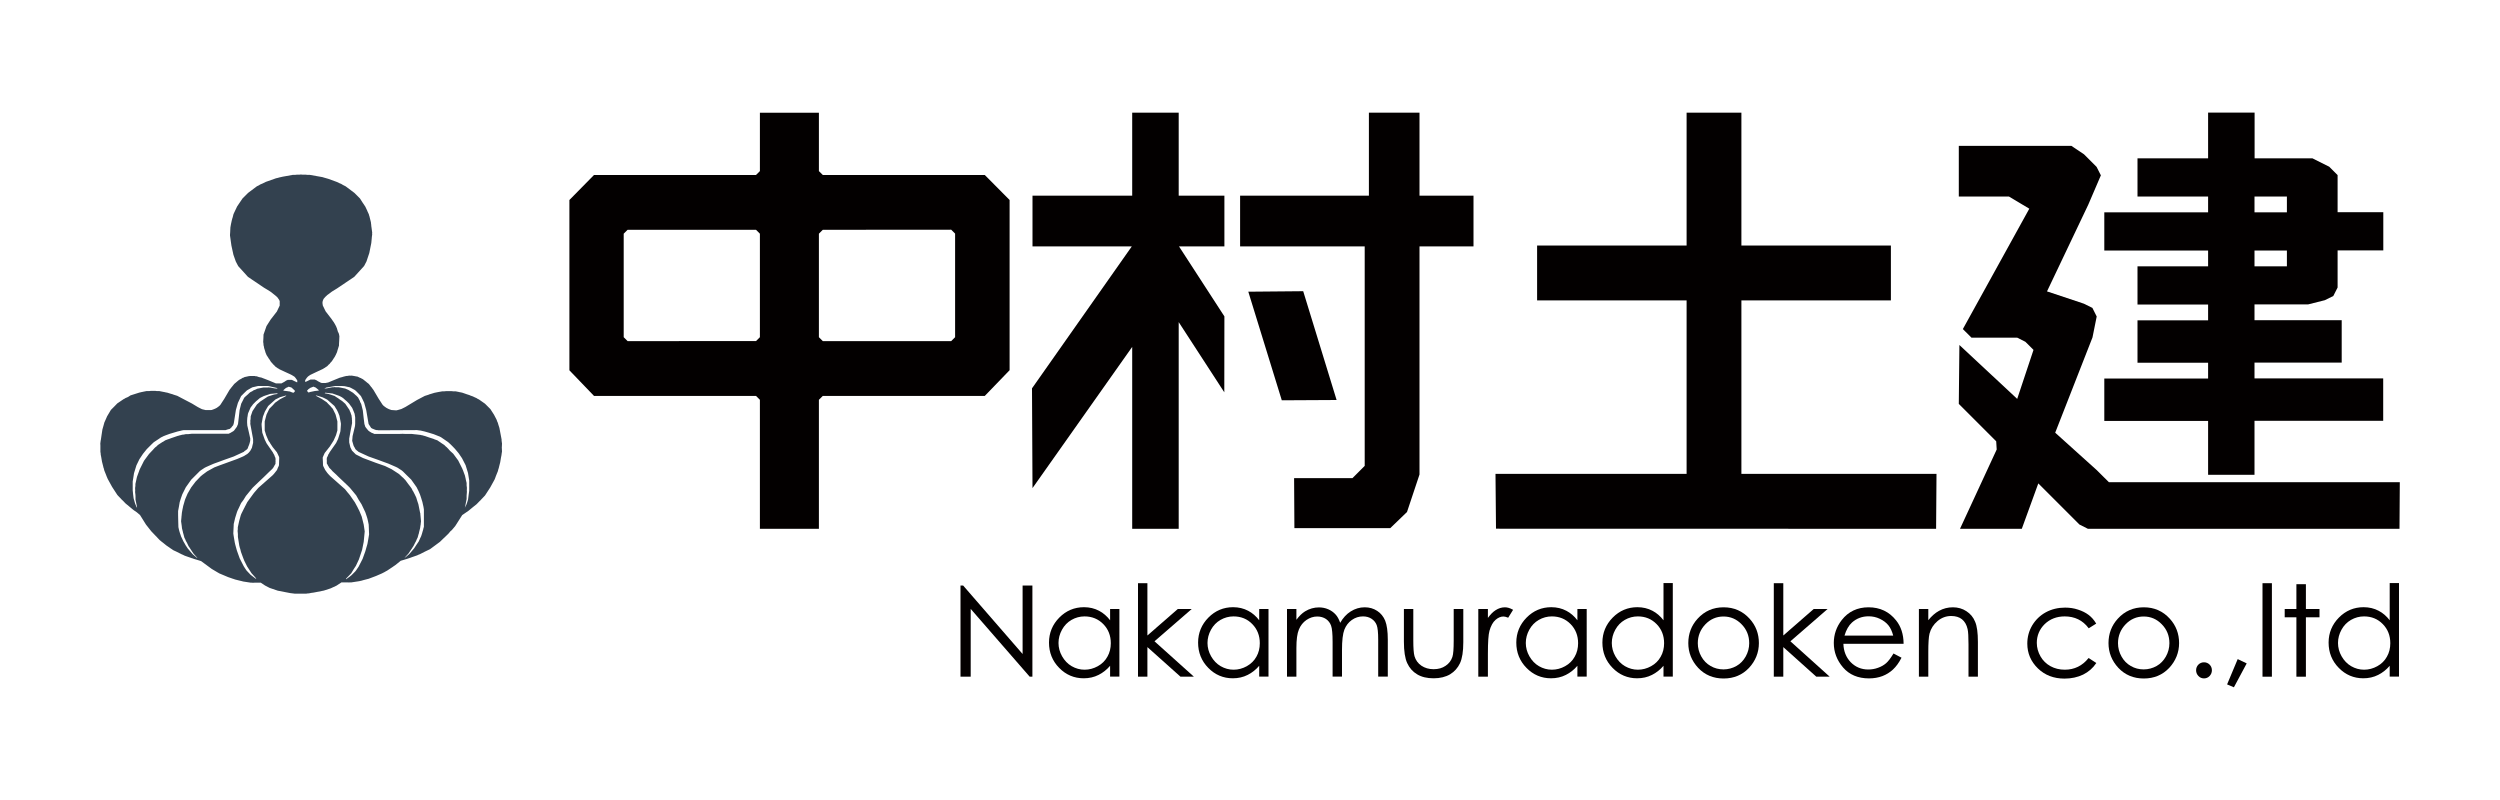 <?xml version="1.0" encoding="utf-8"?>
<!-- Generator: Adobe Illustrator 26.0.1, SVG Export Plug-In . SVG Version: 6.00 Build 0)  -->
<svg version="1.1" id="レイヤー_1" xmlns="http://www.w3.org/2000/svg" xmlns:xlink="http://www.w3.org/1999/xlink" x="0px"
	 y="0px" viewBox="0 0 250 80" style="enable-background:new 0 0 250 80;" xml:space="preserve">
<style type="text/css">
	.st0{fill:#33414F;}
	.st1{fill:#030000;}
</style>
<g>
	<path class="st0" d="M50.16,45.4l0.04-0.25l-0.02-0.43l0.01-0.09l0-0.03l0.01-0.25l-0.03-0.2l0-0.04l-0.01-0.03l0-0.13l-0.11-0.58
		l-0.11-0.58l-0.1-0.31l-0.06-0.21l-0.05-0.1l-0.07-0.2l-0.13-0.25l-0.13-0.25l-0.18-0.28l-0.18-0.28l-0.27-0.27l-0.27-0.27
		l-0.3-0.21l-0.3-0.21l-0.16-0.08l-0.09-0.06l-0.16-0.07l-0.21-0.1l-0.23-0.08l-0.11-0.05l-0.22-0.07l-0.49-0.17l-0.18-0.04l-0.02,0
		l-0.02,0L45.9,39.2l-0.35-0.07l-0.25,0l-0.18-0.02h-0.24h-0.24l-0.19,0.02l-0.2,0l-0.4,0.07l-0.1,0.02l-0.06,0.01l-0.04,0.01
		l-0.2,0.04l-0.36,0.11l-0.14,0.04l-0.12,0.05l-0.35,0.11l-0.4,0.21L41.7,40l-0.58,0.35l-0.58,0.35l-0.2,0.1l-0.2,0.1l-0.24,0.07
		l-0.11,0.03l-0.12,0.03h-0.14l-0.14-0.01l-0.26-0.02l-0.22-0.08l-0.07-0.03l-0.06-0.03l-0.15-0.08l-0.14-0.1l-0.12-0.09l-0.05-0.05
		l-0.08-0.09l-0.16-0.25l-0.21-0.32l-0.26-0.44l-0.26-0.44l-0.12-0.16l-0.05-0.08l-0.06-0.06l-0.23-0.3l-0.23-0.18l-0.04-0.04
		l-0.08-0.06l-0.25-0.2l-0.14-0.07l-0.06-0.04l-0.09-0.03l-0.25-0.12l-0.13-0.02l-0.01,0l-0.01,0l-0.04-0.01l-0.03-0.01l-0.07-0.01
		l0,0l-0.29-0.05l-0.13,0.01l-0.12-0.01l-0.16,0.03l-0.15,0.01l-0.11,0.03l-0.01,0l-0.04,0.01l-0.15,0.04l0,0l-0.03,0.01l-0.02,0.01
		l-0.27,0.07l-0.59,0.24l-0.58,0.24l-0.01,0l-0.2,0.04l-0.05,0.01l-0.17,0l-0.18,0l-0.1-0.02l-0.31-0.16l-0.13-0.09l-0.07-0.02
		l-0.11-0.06l-0.21,0l-0.21,0l-0.25,0.12l-0.12,0.06l-0.07,0.03l-0.05,0.02l-0.03,0.01h0h-0.02v-0.09v-0.08l0.01-0.02l0.11-0.16
		l0.05-0.07l0,0l0.11-0.12l0.11-0.08l0.12-0.08l0.27-0.13l0.38-0.18l0.62-0.29l0.12-0.08l0.05-0.02l0.05-0.04l0.2-0.13l0.15-0.16
		l0.09-0.07l0.08-0.11l0.15-0.16l0.15-0.23l0.06-0.1l0.05-0.06l0.01-0.03l0.03-0.04l0.08-0.16l0.03-0.05l0.01-0.04l0.07-0.14
		l0.03-0.09l0.01-0.03l0.04-0.15l0.03-0.09l0.11-0.36l0-0.07l0-0.02l0-0.07l0.02-0.31l0.02-0.47l-0.03-0.12l0-0.04l-0.04-0.12v0
		l-0.01-0.04L33.8,33.2l-0.12-0.4l-0.04-0.08l0-0.01l-0.02-0.04l0-0.01l-0.01-0.03l-0.03-0.05l-0.1-0.19l-0.07-0.11l-0.03-0.06
		l-0.07-0.09l-0.15-0.22l-0.3-0.39l-0.3-0.39l-0.14-0.29l-0.14-0.29l-0.02-0.15l-0.01-0.06l0-0.03l0-0.11l0.03-0.12l0.02-0.06
		l0.01-0.01l0.04-0.11l0.12-0.14l0.06-0.07l0.12-0.11l0.07-0.07l0.18-0.13l0.29-0.22l0.26-0.16l0.26-0.16l0.86-0.58l0.86-0.58
		l0.49-0.54l0.49-0.54l0.12-0.23l0.12-0.23l0.14-0.42l0.14-0.42l0.1-0.5l0.1-0.5l0.05-0.52l0-0.04l0.04-0.31l-0.01-0.06l0.01-0.11
		l-0.07-0.52l-0.02-0.13l-0.01-0.15l-0.01-0.05l-0.02-0.19l-0.1-0.4l-0.04-0.16l-0.01-0.05l-0.01-0.01l-0.05-0.18l-0.14-0.3
		l-0.02-0.06l-0.03-0.06l-0.16-0.34l-0.27-0.4L36,19.85l-0.28-0.28l-0.28-0.28l-0.44-0.33l-0.44-0.33l-0.26-0.13l-0.18-0.11
		l-0.2-0.08l-0.25-0.12l-0.41-0.15l-0.41-0.15l-0.31-0.09l-0.18-0.05l-0.02-0.01l0,0l-0.11-0.03l-0.62-0.11l-0.62-0.11l-0.23,0
		l-0.17-0.02h-0.33l-0.17-0.02l-0.16,0.02h-0.26l-0.18,0.02l-0.1,0l0,0l-0.12,0l-0.5,0.09l-0.5,0.09l-0.22,0.05l-0.14,0.03
		l-0.09,0.03l-0.22,0.05l-0.51,0.18l-0.51,0.18l-0.3,0.15l-0.28,0.12l-0.1,0.07l-0.21,0.1l-0.44,0.33l-0.44,0.33l-0.28,0.28
		l-0.28,0.28l-0.27,0.4l-0.27,0.4l-0.18,0.38l-0.18,0.38l-0.08,0.32l-0.02,0.06l-0.03,0.09l-0.01,0.05l-0.03,0.11L23.1,22.4
		l-0.06,0.34l-0.02,0.41l0,0.03l-0.02,0.29l0,0.02l0,0.06l0.07,0.5l0.07,0.5l0.1,0.46l0.1,0.46l0.12,0.34l0.12,0.34l0.12,0.23
		l0.12,0.23l0.49,0.54l0.49,0.54l0.8,0.54l0.8,0.54l0.35,0.21l0.24,0.15l0.12,0.08l0.3,0.24l0.21,0.17l0.04,0.04l0.03,0.03
		l0.08,0.08l0.07,0.11l0.06,0.08l0.02,0.04l0.05,0.11l0,0.19l0,0.22l0,0.04l-0.14,0.29l-0.14,0.3l-0.31,0.4l-0.31,0.4l-0.21,0.33
		l-0.21,0.33l-0.15,0.43l-0.15,0.43l0,0.03l0,0.01l0,0.07l-0.01,0.25l-0.02,0.36l0.03,0.21l0,0.11l0.04,0.13l0,0.03l0.01,0.03
		l0.01,0.09l0.09,0.28l0.07,0.24l0.04,0.07l0.04,0.12l0.16,0.24l0.05,0.09l0.07,0.09l0.17,0.27l0.14,0.15l0.07,0.09l0.08,0.07
		l0.15,0.16l0.19,0.13l0.05,0.04l0.05,0.02l0.12,0.08l0.6,0.28l0.44,0.2l0.18,0.09l0.15,0.09l0.14,0.09l0.1,0.12l0,0l0.05,0.07
		l0.11,0.16l0.01,0.02v0.06v0.02v0.01v0.09h-0.02h-0.02l-0.25-0.12l-0.25-0.12l-0.13,0l-0.05-0.01l-0.06,0.01l-0.18,0l-0.07,0.04
		l-0.05,0.01l-0.18,0.12l-0.01,0.01l-0.31,0.17l-0.28,0l-0.19,0l-0.09,0l-0.02-0.01l-0.34-0.14l-0.36-0.15l-0.36-0.14l-0.08-0.03
		l-0.04-0.02l-0.02,0l-0.22-0.09l-0.25-0.05l-0.09-0.03l-0.02-0.01h0l-0.12-0.04l-0.09,0l-0.11-0.03l-0.24,0l-0.24,0l-0.1,0.02
		l-0.06,0l-0.13,0.04l-0.03,0l-0.04,0.01l-0.18,0.04l-0.11,0.06l-0.08,0.02l-0.12,0.08l-0.23,0.12l-0.23,0.19l-0.01,0.01l-0.01,0.01
		l-0.24,0.2l-0.23,0.29l-0.03,0.04l-0.05,0.05l-0.03,0.05l-0.12,0.15l-0.27,0.46l-0.27,0.46l-0.21,0.32l-0.16,0.25l-0.08,0.09l0,0
		l-0.07,0.06l0,0l-0.09,0.07l-0.14,0.1l-0.16,0.08l-0.05,0.02l-0.07,0.03l-0.22,0.08l-0.12,0.01h-0.09l-0.14,0l-0.25,0l-0.12-0.03
		l-0.25-0.06l-0.02-0.01l-0.2-0.1l-0.21-0.11l-0.58-0.35L18.52,40l-0.4-0.21l-0.4-0.21l-0.35-0.11l-0.13-0.05l-0.15-0.04l-0.35-0.11
		l-0.21-0.04l-0.03-0.01l-0.05-0.01l-0.11-0.02l-0.4-0.08l-0.23,0l-0.16-0.02h-0.24h-0.24l-0.18,0.02l-0.25,0l-0.35,0.07l-0.13,0.03
		l-0.03,0l-0.02,0.01l-0.18,0.04l-0.44,0.14l-0.44,0.14L12.8,39.7l-0.26,0.11l-0.07,0.05l-0.12,0.06l-0.31,0.21l-0.31,0.21
		l-0.3,0.31l0,0l0,0l-0.02,0.02l-0.32,0.32l-0.19,0.32l-0.19,0.32l-0.14,0.32l-0.13,0.29l-0.01,0.02l-0.01,0.05l-0.08,0.29
		l-0.1,0.35l-0.1,0.66l-0.05,0.35l-0.03,0.14l0,0.02l-0.02,0.15v0.02l-0.01,0.05l0.01,0.21v0.05l0,0.03l0,0.04v0.05v0.46l0.03,0.19
		l0,0.08l0.05,0.25l0.08,0.47l0.11,0.43l0.04,0.17l0.03,0.07l0.05,0.21l0.17,0.42l0.06,0.16l0.02,0.05l0.01,0.02l0.08,0.19l0.22,0.4
		l0.22,0.4l0.26,0.4l0.26,0.4l0.04,0.04l0,0.01l0.04,0.04l0.28,0.29l0.09,0.1l0.09,0.08l0.29,0.3l0.17,0.14l0,0l0.02,0.01l0.21,0.18
		l0.4,0.33l0.32,0.22L14,51.5l0.3,0.48l0.3,0.48l0.26,0.33l0.26,0.33l0.43,0.45l0.15,0.15l0.04,0.05l0.02,0.02l0.22,0.23l0.13,0.1
		l0.04,0.04l0.12,0.09l0.04,0.03l0.32,0.26l0.35,0.24l0.08,0.06l0.01,0.01l0.01,0l0.25,0.17l0.21,0.1l0.01,0l0.32,0.16l0.32,0.16
		l0.1,0.04l0.18,0.09l0.46,0.16l0.12,0.04l0.1,0.04l0.08,0.02l0.16,0.06L19.76,56l0.35,0.11l0.15,0.11l0.15,0.11l0.38,0.28
		l0.38,0.28l0.37,0.22l0.22,0.13l0.03,0.02l0.01,0l0.11,0.07l0.45,0.19l0.45,0.19l0.35,0.12l0.11,0.04l0.07,0.02l0.17,0.06l0.4,0.1
		l0.17,0.04l0.07,0.02l0.02,0l0.14,0.04l0.39,0.06l0.39,0.06h0.06l0.03,0l0.05,0l0.04,0.01l0.16-0.01h0.15h0.5l0.21,0.14l0.21,0.14
		l0.23,0.12l0.23,0.12l0.41,0.14l0.41,0.14l0.62,0.12l0.62,0.12l0.24,0.03l0,0l0.24,0.03l0.07,0l0.01,0l0.05,0l0.03,0l0.11,0l0.28,0
		l0.05,0l0.05,0l0.08,0l0.01,0l0.03,0l0.02,0l0.31,0l0.2-0.03l0.08,0l0.25-0.05l0.23-0.03l0.51-0.1l0.51-0.1l0.34-0.11l0.34-0.11
		l0.3-0.14l0.3-0.14l0.24-0.16l0.2-0.13l0.04-0.03h0.5h0.11l0.17,0.01l0.04-0.01l0.08,0l0.03,0h0.07l0.39-0.06l0.39-0.06l0.13-0.03
		l0.06-0.01l0.21-0.06l0.07-0.02l0.47-0.12l0.37-0.14l0.37-0.14l0.3-0.13l0.3-0.13l0.13-0.07l0.07-0.03l0.1-0.06l0.22-0.12
		l0.42-0.28l0.15-0.1l0.01-0.01l0,0l0.25-0.17l0.26-0.21l0.26-0.21l0.3-0.09l0.3-0.09l0.3-0.1l0.06-0.02l0.08-0.03l0.08-0.03
		l0.52-0.18l0.17-0.08l0.11-0.04l0.51-0.26l0,0l0.5-0.24l0.5-0.37l0.5-0.37l0.04-0.04l0,0l0.02-0.02l0.32-0.31l0.07-0.06l0.05-0.05
		l0.34-0.33l0.16-0.19l0.01-0.01l0.04-0.05L45.19,53l0.33-0.39l0.35-0.55l0.35-0.55l0.32-0.22l0.32-0.22l0.4-0.33l0.16-0.13
		l0.07-0.05l0.01-0.01l0.16-0.13l0.31-0.32l0.07-0.06l0.07-0.08l0.39-0.41l0.26-0.4l0.26-0.4l0.22-0.4l0.22-0.4l0.08-0.2l0-0.01
		l0.01-0.03l0.07-0.18l0.17-0.42l0.05-0.21l0.03-0.07l0.04-0.17l0.11-0.43l0.08-0.48l0.05-0.25L50.16,45.4z M45.01,45.09l-0.11-0.12
		l-0.1-0.12l-0.03-0.02l-0.08-0.09l-0.11-0.09l-0.15-0.15l-0.35-0.23l-0.01-0.01l-0.08-0.06l-0.04-0.02l-0.22-0.15l-0.29-0.1
		l-0.08-0.04l-0.44-0.14l-0.4-0.14l-0.15-0.04l-0.13-0.04l-0.08-0.01l-0.12-0.03l-0.43-0.05l-0.01,0l0,0l-0.08-0.01l-0.03,0
		l-0.33-0.04l-0.69,0l-0.21-0.01l-0.25,0.01l-0.74,0l-1.84,0l-0.17-0.08L37.2,43.3l-0.08-0.05l-0.17-0.1l-0.06-0.05l-0.04-0.03
		l-0.02-0.01l-0.12-0.15l-0.1-0.12l-0.09-0.13l-0.03-0.11l-0.05-0.15l-0.04-0.32l-0.04-0.32l-0.04-0.36l-0.04-0.36l-0.08-0.32
		l-0.08-0.32l-0.12-0.23l0-0.01L36,40.12l-0.03-0.06l-0.07-0.13l-0.05-0.1l-0.01-0.01l-0.03-0.07l-0.13-0.13l-0.02-0.03l-0.09-0.07
		l-0.02-0.02l-0.11-0.1l-0.05-0.05l-0.02-0.01l-0.08-0.07l-0.23-0.14l-0.13-0.08l-0.05-0.03l-0.01-0.01l-0.04-0.02l-0.16-0.07
		l-0.16-0.07l-0.22-0.04l-0.02-0.01l-0.02,0l-0.05-0.01l-0.31-0.06l-0.3,0l-0.14-0.02l-0.09,0.02h-0.14l-0.31,0.06l-0.25,0.05l0,0
		l-0.13,0.01l-0.02,0l-0.08,0l0.01-0.01l0.1-0.04l0.11-0.05l0.07-0.01l0.47-0.08l0.33-0.06l0.37,0l0.27,0l0.31,0.02l0.26,0.06
		l0.24,0.05l0.2,0.1l0.09,0.05l0.22,0.12l0.11,0.09l0.22,0.22l0.24,0.25l0.05,0.06l0.16,0.32l0.16,0.34l0.1,0.36l0.1,0.36l0.12,0.7
		l0.12,0.7l0.13,0.2l0.13,0.2l0.1,0.05l0.02,0.02l0.07,0.02l0.13,0.06l0.05,0.01l0.12,0.05l0.12,0l0.11,0.02l2.01-0.01l1.85-0.01
		l0.13,0.02l0.25,0.03l0.08,0.02l0.3,0.07l0.42,0.12l0.26,0.08l0.1,0.03l0.13,0.04l0.3,0.12l0.28,0.11l0.01,0l0.15,0.08l0.32,0.22
		l0.38,0.26l0.23,0.21l0.23,0.23l0.22,0.23l0.11,0.13l0.26,0.31l0.17,0.25l0.17,0.25l0.18,0.35l0.18,0.35l0.12,0.39l0.12,0.39
		l0.06,0.37l0.06,0.37l0,0.52l0,0.52l-0.06,0.43l-0.05,0.41l-0.01,0.06l-0.09,0.28v0l-0.07,0.2l-0.04,0.08l-0.1,0.2l-0.02,0.03
		l0.01-0.03l0.01-0.04l0.02-0.08l0.07-0.36l0.07-0.36l0-0.34l0.01-0.14l0.02-0.24l-0.01-0.13l0.01-0.27l-0.03-0.23l0-0.25
		l-0.09-0.38l0-0.02l-0.01-0.05l-0.01-0.04l-0.06-0.26l-0.13-0.35l-0.04-0.11l-0.03-0.08l-0.02-0.04l-0.05-0.12l-0.2-0.4l-0.2-0.4
		l-0.25-0.34l-0.25-0.34L45.01,45.09L45.01,45.09z M42.34,52.85l-0.02,0.1l-0.06,0.2l-0.07,0.25l-0.03,0.08l-0.04,0.13l-0.11,0.23
		l-0.12,0.27l-0.02,0.04l-0.21,0.31l-0.19,0.29l-0.04,0.06l-0.02,0.03l-0.22,0.26l-0.26,0.3l-0.16,0.14l0,0l-0.16,0.14l-0.08,0.06
		l-0.06,0.04h0h0v-0.01l0.18-0.2l0.2-0.22l0.26-0.39l0.07-0.1l0.02-0.03l0.01-0.02l0.15-0.23l0.15-0.3l0.1-0.18l0.04-0.11l0.12-0.25
		l0.08-0.3l0.03-0.08l0.03-0.15l0.1-0.39l0.04-0.29l0.02-0.09l0-0.04l0,0l0,0l0,0l0.03-0.28l-0.04-0.44l-0.03-0.31l0-0.07L42,51.26
		l0-0.03l-0.08-0.4l-0.08-0.4l-0.03-0.09l0-0.01l-0.02-0.05l-0.06-0.18l-0.1-0.33l-0.04-0.09l-0.13-0.27l-0.15-0.29l-0.04-0.05
		l-0.12-0.24l-0.2-0.27l0,0l0,0l-0.11-0.14l-0.31-0.42l-0.14-0.14l-0.04-0.05l-0.13-0.11l0,0l-0.32-0.3l-0.37-0.24l-0.37-0.24
		l-0.33-0.16l-0.33-0.16l-0.46-0.16l-0.46-0.16l-0.64-0.24l-0.64-0.24l-0.36-0.18l-0.36-0.18l-0.19-0.19l-0.19-0.19l-0.08-0.16
		l-0.08-0.16l-0.06-0.25l-0.06-0.25l0-0.19l0-0.03l0-0.12l0-0.04l0.14-0.78l0.15-0.78l-0.01-0.15l0.01-0.06l-0.01-0.04l0-0.05
		l-0.01-0.06v-0.14l-0.02-0.08l-0.01-0.15l-0.1-0.29l-0.01-0.04l-0.02-0.06L35,41.16l-0.05-0.16l-0.21-0.31l-0.21-0.31l-0.16-0.14
		l-0.16-0.14l-0.26-0.17l-0.13-0.1l-0.13-0.08l-0.24-0.16l-0.31-0.1l-0.31-0.1l-0.18-0.03l-0.18-0.03l0.03-0.03l0.03-0.03l0.36,0.04
		l0.36,0.04l0.34,0.12l0.34,0.12l0.16,0.08l0.09,0.05l0.04,0.03l0.08,0.05l0.26,0.23l0.14,0.12l0.03,0.03l0.18,0.18l0.13,0.18
		l0.14,0.19l0.05,0.08l0.11,0.26l0.12,0.3l0.05,0.3l0.01,0.08l0,0.32l0,0.3l-0.02,0.24l-0.12,0.5l-0.12,0.5l-0.02,0.24l0,0
		l-0.02,0.21l0,0.01l0,0.02l0.07,0.24l0.07,0.24l0.03,0.06l0.01,0.02l0.03,0.05l0.03,0.05l0.09,0.18l0.04,0.03l0.01,0.01l0.05,0.04
		l0.02,0.04l0.01,0l0.05,0.03l0.13,0.11l0.5,0.23l0.5,0.23l0.48,0.17l0.48,0.17l0.54,0.2l0.52,0.19l0.04,0.02l0.39,0.17l0.3,0.13
		l0.04,0.02l0.12,0.06l0.21,0.14l0.16,0.1l0.15,0.12l0,0l0.38,0.38l0.45,0.44l0.27,0.38l0.27,0.38l0.18,0.36L42,49.45l0.12,0.36
		l0.05,0.17l0.07,0.22l0.07,0.32l0.02,0.08l0.02,0.1l0.04,0.24v0.87v0.87L42.34,52.85z M35.6,57.05l-0.07,0.09l-0.21,0.21h0
		l-0.19,0.19l-0.08,0.06l0,0l-0.07,0.06l-0.14,0.1l-0.24,0.17v-0.03v-0.03l0.26-0.27l0.26-0.27l0.23-0.38l0.18-0.28l0.01-0.01l0,0
		l0.05-0.08l0.15-0.32l0.15-0.32l0.16-0.48l0.16-0.48l0.08-0.4l0.08-0.4l0.05-0.52l0.05-0.52l-0.05-0.34l-0.05-0.34l-0.1-0.4
		l-0.1-0.4l-0.12-0.29l-0.12-0.29l-0.15-0.29l-0.03-0.07l-0.05-0.09l-0.21-0.39l-0.25-0.36l-0.25-0.36l-0.14-0.17l-0.04-0.05
		l-0.04-0.04l-0.03-0.04l-0.24-0.3l-0.79-0.7l-0.69-0.61l-0.17-0.18l-0.03-0.03l-0.1-0.12L32.52,47l-0.11-0.22l-0.09-0.18l0-0.01
		l-0.01-0.03L32.3,46.5l-0.01-0.34l-0.02-0.38l0.01-0.05l0.09-0.21l0.1-0.22l0.26-0.33l0.26-0.33l0.17-0.27l0.04-0.05l0.02-0.04
		l0.14-0.22l0.12-0.27l0.12-0.27l0.07-0.24l0.07-0.24l0-0.45l0-0.45l-0.09-0.34l-0.09-0.34l-0.03-0.06l0-0.01l-0.02-0.04l-0.09-0.18
		l-0.14-0.29l-0.15-0.16l0-0.01l-0.04-0.04l0,0l-0.07-0.09l-0.09-0.08l-0.04-0.05l-0.04-0.03l-0.11-0.12l-0.01-0.01l-0.05-0.06
		l-0.24-0.16l-0.24-0.16l-0.33-0.18l-0.3-0.16l0.04-0.01l0.04-0.01l0.28,0.08l0.16,0.05l0.16,0.05l0.21,0.1l0.18,0.09l0.09,0.05
		l0.35,0.31l0.32,0.28l0.05,0.05l0.14,0.23l0.08,0.12l0.06,0.12l0.07,0.14l0.04,0.1l0.1,0.25l0.08,0.4l0.07,0.37l0,0.13l-0.02,0.29
		l-0.02,0.27l-0.02,0.15l-0.11,0.35l-0.12,0.38l-0.1,0.2l-0.09,0.19l-0.07,0.1l-0.26,0.37l-0.32,0.46l-0.06,0.12l-0.07,0.1
		l-0.05,0.14l-0.1,0.2l0,0.06l0,0v0.03l-0.01,0.02l0.01,0.1v0.07v0.22l0,0l0,0.06l0.04,0.06l0,0.01l0.04,0.05l0.01,0.02l0.03,0.08
		l0.04,0.05l0.09,0.16l0.21,0.21l0.11,0.13l0.37,0.34l0.2,0.2l0.57,0.54l0.39,0.37l0.21,0.21l0.3,0.36l0.33,0.4L35.88,50l0.27,0.42
		l0.19,0.4l0.18,0.38l0.02,0.05l0.1,0.29l0.09,0.28l0.03,0.12l0.05,0.22l0.06,0.3l0.02,0.48l0.01,0.3l0.01,0.19l-0.08,0.48
		l-0.08,0.45l-0.03,0.12l-0.08,0.27l-0.1,0.36l-0.14,0.39l-0.14,0.39l-0.2,0.39l-0.2,0.39l-0.15,0.22l-0.1,0.15L35.6,57.05z
		 M31.36,38.67l0.09,0.04l0.11,0.04l0.15,0.12l0.06,0.05l0.06,0.05l0.04,0.04v0.02v0.03l-0.19,0.02l-0.19,0.02l-0.19,0.04l0,0l0,0
		l-0.05,0.01l-0.24,0.05l-0.08,0.03l-0.07,0.02l-0.02,0l-0.07-0.08l-0.04-0.04l-0.03-0.04v-0.01v0l0.02-0.03l0.04-0.04l0.09-0.1
		L31,38.81l0.03-0.02l0.01-0.01l0.14-0.05l0.15-0.06h0h0.01h0.01L31.36,38.67z M28.86,38.67l0.15,0.04l0.13,0.04l0.01,0.01
		l0.03,0.02l0.16,0.15l0.07,0.06l0.07,0.08l0.02,0.03v0.01l-0.03,0.04l-0.03,0.04l-0.07,0.08l-0.04,0l-0.01,0l-0.04-0.01l-0.05-0.01
		l-0.1-0.04l-0.15-0.06l-0.24-0.03l-0.02-0.01l-0.02,0l-0.02,0l-0.31-0.04l-0.02-0.02l-0.02-0.02l0.05-0.05l0.01-0.01l0.07-0.06
		l0.14-0.12l0.13-0.05L28.86,38.67L28.86,38.67z M16.23,44.21l-0.04,0.03l-0.05,0.03l-0.35,0.23l-0.15,0.15l-0.11,0.08l-0.09,0.09
		l-0.02,0.02l-0.15,0.17l-0.06,0.06L14.9,45.4l-0.25,0.34l-0.25,0.34l-0.21,0.42l-0.21,0.42l-0.04,0.1l-0.01,0.02l-0.02,0.07
		l-0.07,0.19l-0.14,0.38l-0.04,0.17l-0.01,0.03l-0.01,0.06l-0.02,0.1l-0.08,0.36l0,0.19l-0.03,0.21l0.01,0.27l-0.01,0.13l0.03,0.25
		l0.01,0.17l0,0.02l0,0.16l0,0l0,0.16l0.08,0.39l0.08,0.39h-0.02h-0.02l-0.08-0.19l-0.08-0.19l-0.08-0.28l-0.06-0.21l-0.02-0.12
		l-0.04-0.33l-0.04-0.39v-0.46v-0.44l0.01-0.05l0.03-0.18l0.03-0.19l0.06-0.39l0.12-0.39l0.12-0.39l0.15-0.31l0.15-0.31l0.18-0.27
		l0.18-0.27l0.25-0.31l0.12-0.15l0.25-0.25l0.23-0.23l0.23-0.22l0.41-0.27l0.31-0.21l0.13-0.06l0.09-0.05l0.25-0.1l0.38-0.14
		l0.4-0.12l0.4-0.12l0.3-0.07l0.15-0.04l0.18-0.03l0.03,0h1.99h0.06h0.66l0,0l0,0h1.4h0.04l0.21-0.07l0.07-0.02l0.01,0l0,0L23,42.88
		l0.07-0.08l0,0l0.01-0.01l0.01-0.01l0.05-0.03l0.05-0.08l0.13-0.15l0.04-0.13l0,0l0.01-0.01l0-0.03l0.02-0.08l0.1-0.64l0.1-0.64
		l0.1-0.35l0.1-0.35l0.16-0.34l0.16-0.34l0.29-0.29l0.29-0.28l0,0l0.26-0.15l0.1-0.06l0.19-0.1l0.27-0.06l0.25-0.06l0.06-0.01
		l0.51,0l0.42,0l0.12,0.01l0.38,0.09l0.4,0.09l0.06,0.03l0.03,0.02l0.01,0.02l-0.06,0l-0.23-0.02l0,0l-0.19-0.04L27,38.75l-0.09,0
		l-0.03-0.01l-0.1,0.01l-0.04,0l-0.01,0l-0.02,0h-0.03l-0.33,0l-0.31,0.06l-0.31,0.06l-0.18,0.09l-0.19,0.07l-0.13,0.09l-0.22,0.11
		l-0.13,0.12l-0.02,0.02l-0.07,0.07l-0.06,0.05l-0.09,0.08l-0.05,0.04l-0.01,0.01l-0.14,0.13l-0.04,0.07l-0.01,0.01l-0.05,0.11
		l-0.06,0.12l-0.03,0.06l-0.01,0.01l0,0.01l-0.12,0.23l-0.08,0.32l-0.08,0.32l-0.04,0.36l-0.04,0.36l-0.04,0.34l-0.04,0.34
		l-0.06,0.14l-0.06,0.14l-0.15,0.2l-0.11,0.15l-0.03,0.03l-0.06,0.05l-0.19,0.11l-0.05,0.03l-0.03,0.02l-0.19,0.09l-1.81,0l-1.85,0
		l-0.37,0.04l-0.24,0l-0.24,0.05l-0.13,0.01l-0.23,0.06l-0.09,0.02l-0.05,0.02l-0.12,0.03l-0.61,0.21l-0.21,0.08l-0.21,0.07
		l-0.02,0.01l-0.16,0.06l-0.23,0.15L16.23,44.21z M27.41,47.37l-0.16,0.17l-0.66,0.58l-0.76,0.67l-0.23,0.27l-0.15,0.17l-0.02,0.02
		l0,0.01l-0.06,0.07l-0.32,0.44l-0.32,0.44l-0.2,0.39l-0.03,0.05l-0.07,0.15l-0.01,0.01l-0.3,0.6l-0.03,0.09l-0.02,0.05l-0.06,0.22
		l-0.09,0.32l-0.07,0.32l-0.07,0.32l0,0.19l-0.02,0.18l0.03,0.31l0,0.28l0.07,0.44l0.07,0.44l0.03,0.11l0.02,0.09l0.04,0.11l0,0
		l0.08,0.32l0.16,0.44l0.09,0.24l0.02,0.05l0.01,0.02l0.05,0.13l0.14,0.28l0.14,0.28l0.22,0.34l0.22,0.34l0.19,0.21l0.19,0.21
		l0.05,0.07l0.05,0.07H25.6h-0.02l-0.01-0.01l-0.25-0.19l-0.26-0.2l0,0l-0.2-0.21l-0.19-0.2l-0.04-0.05l-0.12-0.18l-0.14-0.22
		l-0.2-0.39l-0.2-0.39l-0.14-0.39l-0.14-0.39l-0.1-0.36l-0.06-0.22l-0.05-0.21l-0.07-0.41l-0.05-0.3l-0.03-0.21l0.02-0.45l0.02-0.4
		l0-0.09l0,0l0.07-0.3l0.07-0.3l0.1-0.32l0.08-0.26l0.06-0.16l0.15-0.31l0.18-0.39l0.05-0.09L24.34,50l0.26-0.42l0.02-0.02
		l0.31-0.38l0.32-0.39l0.09-0.09l0.49-0.47l0.57-0.54l0.45-0.44l0.23-0.22l0.14-0.13l0.01-0.02l0.07-0.07l0.13-0.22l0.04-0.08
		l0.06-0.09l0-0.01l0.02-0.04l0-0.17l0.01-0.03l-0.01-0.09l0-0.02l0.01-0.15l-0.01-0.03l0-0.08l-0.08-0.17l-0.04-0.13l-0.08-0.13
		l-0.07-0.14l-0.32-0.46l-0.27-0.39l-0.05-0.08l-0.08-0.17l-0.09-0.18l-0.12-0.34l-0.12-0.34l-0.04-0.41l-0.02-0.22l-0.01-0.16
		l0-0.1l0.06-0.33l0.05-0.28l0.03-0.13l0.1-0.25l0.07-0.19l0.06-0.12l0.02-0.03l0.11-0.19l0.15-0.25l0.07-0.07l0.02-0.02l0.28-0.25
		l0.37-0.33l0.25-0.12L28,39.72l0.28-0.08l0.28-0.08l0.03,0l0.03,0.01l0.02,0.01l-0.31,0.17l-0.34,0.18l-0.25,0.18l-0.14,0.1
		l-0.02,0.01l0,0l-0.08,0.06l-0.02,0.02l0,0l-0.03,0.04l-0.08,0.09l-0.04,0.04l-0.06,0.07l-0.05,0.05l-0.09,0.09l-0.07,0.07
		l-0.01,0.01l-0.12,0.12l-0.14,0.29l-0.14,0.29l-0.09,0.34l-0.09,0.34l0,0.45l0,0.29l0,0.03l0,0.01l0,0.13l0.07,0.23l0.07,0.23
		l0.12,0.28l0.12,0.28L27,44.28l0.02,0.05l0.04,0.06l0,0l0.21,0.32l0.21,0.26l0.21,0.26l0.12,0.25l0.1,0.22l0.01,0.09l-0.01,0.35
		l-0.01,0.34l-0.01,0.07l-0.01,0.03l0,0.01l-0.09,0.18L27.7,47l-0.18,0.23l-0.09,0.11L27.41,47.37z M18.43,54.29l-0.09-0.15
		l-0.12-0.26l-0.12-0.25l-0.04-0.13L18,53.33l-0.05-0.16l-0.05-0.18l-0.03-0.14l-0.03-0.14l-0.02-0.74l-0.01-0.46l0-0.41l0.08-0.42
		l0.08-0.47l0.12-0.38l0.08-0.23l0.06-0.17l0.17-0.34l0.18-0.36l0.27-0.38l0.27-0.38l0.44-0.44l0.41-0.41l0.09-0.07l0.02-0.02
		l0.17-0.11l0.21-0.14l0.16-0.08l0.29-0.13l0.39-0.17l0.07-0.03l0.5-0.18l0.54-0.2l0.48-0.17l0.48-0.17l0.5-0.23l0.5-0.23l0.12-0.11
		l0.07-0.04L24.61,45l0.03-0.02l0.01-0.01l0.08-0.07l0.02-0.04l0.02-0.02l0.07-0.2l0.07-0.16l0.02-0.08l0.02-0.04l0.01-0.05
		l0.01-0.03l0.05-0.2l0-0.13l0,0l0.01-0.06l-0.01-0.04l0-0.02l-0.14-0.63l-0.13-0.56l-0.02-0.08l-0.02-0.29l0-0.05l0-0.02l0-0.13
		l0.01-0.15l0.01-0.15l0.02-0.1l0.04-0.27l0.03-0.1l0,0l0.1-0.23l0.09-0.21l0.01-0.02l0.04-0.09l0.17-0.22l0.07-0.1l0.17-0.17
		l0.14-0.14l0.1-0.08l0.27-0.23l0.05-0.03l0.02-0.01l0.14-0.07l0.18-0.09l0.33-0.11l0.33-0.11l0.33-0.03l0.33-0.03l0.05,0.03
		l0.05,0.03l-0.19,0.03l-0.19,0.03l-0.31,0.1l-0.31,0.1l-0.38,0.25l-0.38,0.25l-0.17,0.15l-0.17,0.15l-0.22,0.33l-0.22,0.33
		l-0.09,0.26l-0.09,0.26l-0.01,0.28l-0.03,0.15l0.01,0.08l-0.01,0.05l0.01,0.05l-0.01,0.11l0,0.01l0,0.03l0.14,0.76l0.14,0.76
		l0,0.05l0,0.13l0,0.01l0,0.18l-0.06,0.25l-0.06,0.25l-0.08,0.15l-0.08,0.15l-0.11,0.13l-0.04,0.05l-0.08,0.07l-0.06,0.06
		l-0.15,0.09l-0.19,0.12l-0.15,0.07l-0.21,0.09l-0.33,0.14l-0.88,0.32l-0.88,0.32l-0.26,0.1l-0.26,0.1l-0.36,0.2l-0.36,0.2
		l-0.31,0.23l-0.01,0.01l-0.13,0.09l-0.04,0.04l-0.13,0.1l-0.27,0.28l-0.2,0.21l-0.01,0.01l0,0l-0.05,0.05l-0.22,0.29l-0.22,0.29
		l-0.18,0.31l-0.18,0.31l-0.12,0.28l-0.12,0.28l-0.02,0.07l-0.02,0.05l-0.05,0.18l-0.01,0.04l-0.1,0.34l-0.04,0.21l-0.01,0.03
		l-0.01,0.06l-0.01,0.04l-0.06,0.34l-0.03,0.31l-0.01,0.07v0.03l0,0.01l-0.04,0.42l0.04,0.29l0,0l0,0.01l0.01,0.05l0,0.02v0.02
		l0.01,0.03l0.03,0.29l0.09,0.35l0.02,0.11l0.03,0.09l0.1,0.38l0.1,0.2l0.04,0.11l0.12,0.21l0.15,0.32l0.17,0.25l0.02,0.04
		l0.05,0.07l0.01,0.02l0.26,0.39l0.19,0.21l0,0l0.18,0.2v0.01l-0.01,0l-0.02,0l0,0l-0.22-0.19l-0.22-0.19l-0.24-0.28l-0.24-0.28
		l-0.22-0.33L18.43,54.29L18.43,54.29z"/>
	<g>
		<polygon class="st1" points="149.55,47.39 149.6,52.87 193.61,52.88 193.65,47.39 174.14,47.39 174.14,30.04 189.09,30.04 
			189.09,24.55 174.14,24.55 174.14,11.27 168.66,11.27 168.66,24.55 153.71,24.55 153.71,30.04 168.66,30.04 168.66,47.39 		"/>
		<polygon class="st1" points="210.89,48.22 209.65,46.99 205.52,43.27 209.25,33.74 209.67,31.65 209.24,30.79 208.39,30.37 
			204.7,29.14 208.83,20.46 210.08,17.55 210.09,17.54 209.66,16.69 208.4,15.43 207.16,14.6 207.15,14.59 195.88,14.59 
			195.88,19.65 200.89,19.65 202.93,20.87 196.3,32.88 196.29,32.91 197.15,33.77 201.73,33.77 202.54,34.18 203.35,34.99 
			201.72,39.89 195.94,34.5 195.88,40.38 195.88,40.39 199.62,44.13 199.67,44.95 196,52.88 202.18,52.88 203.83,48.34 
			207.94,52.45 208.79,52.88 239.95,52.88 239.98,48.22 		"/>
		<path class="st1" d="M220.8,47.48h4.65v-5.4h12.87v-4.24h-12.87v-1.58h8.72v-4.24h-8.72v-1.58h5.36l1.67-0.42l0.85-0.42l0.43-0.85
			v-3.71h4.57v-3.82h-4.57v-3.71l-0.84-0.84l-1.68-0.84h-5.78v-4.57h-4.65v4.57h-7.06v3.82h7.06v1.58h-10.38v3.82h10.38v1.58h-7.06
			v3.82h7.06v1.58h-7.06v4.24h7.06v1.58h-10.38v4.24h10.38V47.48z M225.45,21.23v-1.58h3.24v1.58H225.45z M225.45,26.63v-1.58h3.24
			v1.58H225.45z"/>
		<polygon class="st1" points="117.87,52.88 117.87,32.21 122.43,39.23 122.44,31.66 122.44,31.64 117.9,24.64 122.44,24.64 
			122.44,19.57 117.87,19.57 117.87,11.27 113.22,11.27 113.22,19.57 103.25,19.57 103.25,24.64 113.18,24.64 103.21,38.82 
			103.2,38.83 103.25,48.81 113.22,34.69 113.22,52.88 		"/>
		<polygon class="st1" points="141.95,11.27 136.89,11.27 136.89,19.57 124.01,19.57 124.01,24.64 136.47,24.64 136.47,46.59 
			135.25,47.81 129.41,47.81 129.44,52.81 139.03,52.81 140.7,51.2 140.7,51.2 141.95,47.45 141.95,47.44 141.95,24.64 
			147.35,24.64 147.35,19.57 141.95,19.57 		"/>
		<polygon class="st1" points="130.32,29.12 124.83,29.17 128.17,40 128.18,40.03 133.66,40 		"/>
		<polygon class="st1" points="102.26,65.4 96.32,58.56 96.31,58.55 96.05,58.55 96.05,67.67 97.07,67.67 97.07,60.89 102.97,67.67 
			103.24,67.67 103.24,58.55 102.26,58.55 		"/>
		<path class="st1" d="M111.02,62.04c-0.32-0.42-0.69-0.74-1.11-0.96c-0.45-0.24-0.96-0.36-1.51-0.36c-0.96,0-1.79,0.35-2.47,1.04
			c-0.68,0.69-1.03,1.53-1.03,2.5c0,0.99,0.34,1.84,1.02,2.53c0.67,0.69,1.5,1.04,2.45,1.04c0.54,0,1.04-0.11,1.49-0.34
			c0.42-0.21,0.81-0.51,1.15-0.91v1.08h0.93V60.9h-0.93V62.04z M110.33,62.41c0.5,0.51,0.75,1.15,0.75,1.91
			c0,0.5-0.11,0.95-0.34,1.35c-0.22,0.4-0.54,0.72-0.96,0.95c-0.41,0.23-0.86,0.35-1.32,0.35c-0.46,0-0.89-0.12-1.29-0.35
			c-0.4-0.23-0.72-0.57-0.96-0.99c-0.24-0.42-0.36-0.87-0.36-1.33c0-0.47,0.12-0.91,0.35-1.33c0.23-0.42,0.55-0.75,0.95-0.98
			c0.4-0.23,0.84-0.35,1.3-0.35C109.2,61.64,109.83,61.9,110.33,62.41z"/>
		<polygon class="st1" points="119.17,60.9 117.78,60.9 114.74,63.55 114.74,58.32 113.8,58.32 113.8,67.67 114.74,67.67 
			114.74,64.71 118.05,67.67 119.39,67.67 115.45,64.13 		"/>
		<path class="st1" d="M125.93,62.04c-0.32-0.42-0.69-0.74-1.11-0.96c-0.45-0.24-0.96-0.36-1.51-0.36c-0.96,0-1.79,0.35-2.47,1.04
			c-0.68,0.69-1.03,1.53-1.03,2.5c0,0.99,0.34,1.84,1.02,2.53c0.67,0.69,1.5,1.04,2.45,1.04c0.54,0,1.04-0.11,1.49-0.34
			c0.42-0.21,0.81-0.51,1.15-0.91v1.08h0.93V60.9h-0.93V62.04z M125.23,62.41c0.5,0.51,0.75,1.15,0.75,1.91
			c0,0.5-0.11,0.95-0.34,1.35c-0.22,0.4-0.54,0.71-0.96,0.95c-0.41,0.23-0.86,0.35-1.32,0.35c-0.46,0-0.89-0.12-1.29-0.35
			c-0.4-0.23-0.72-0.57-0.96-0.99c-0.24-0.42-0.36-0.87-0.36-1.33c0-0.47,0.12-0.91,0.35-1.33c0.23-0.42,0.55-0.75,0.95-0.98
			c0.4-0.23,0.84-0.35,1.3-0.35C124.11,61.64,124.74,61.9,125.23,62.41z"/>
		<path class="st1" d="M137.72,61.09c-0.36-0.24-0.78-0.36-1.25-0.36c-0.5,0-0.97,0.14-1.41,0.42c-0.41,0.26-0.76,0.64-1.04,1.13
			c-0.13-0.36-0.28-0.64-0.46-0.83c-0.19-0.21-0.43-0.39-0.73-0.52c-0.3-0.13-0.61-0.19-0.94-0.19c-0.48,0-0.95,0.13-1.39,0.4
			c-0.29,0.18-0.58,0.46-0.86,0.84V60.9h-0.94v6.77h0.94v-2.87c0-0.83,0.08-1.45,0.25-1.85c0.16-0.4,0.42-0.72,0.75-0.95
			c0.34-0.23,0.7-0.35,1.09-0.35c0.33,0,0.63,0.09,0.87,0.25c0.24,0.17,0.41,0.39,0.51,0.67c0.1,0.28,0.15,0.83,0.15,1.63v3.46h0.94
			v-2.66c0-0.95,0.08-1.63,0.24-2.04c0.16-0.4,0.4-0.72,0.74-0.96c0.34-0.24,0.71-0.36,1.12-0.36c0.33,0,0.62,0.08,0.86,0.24
			c0.24,0.16,0.41,0.37,0.51,0.63c0.1,0.26,0.15,0.75,0.15,1.46v3.69h0.96v-3.69c0-0.84-0.09-1.47-0.26-1.9
			C138.35,61.66,138.08,61.32,137.72,61.09z"/>
		<path class="st1" d="M145.37,64.06c0,0.83-0.04,1.37-0.13,1.63c-0.12,0.37-0.35,0.67-0.68,0.89c-0.33,0.23-0.73,0.34-1.2,0.34
			c-0.47,0-0.88-0.12-1.22-0.35c-0.34-0.23-0.57-0.55-0.69-0.95c-0.08-0.28-0.12-0.81-0.12-1.56V60.9h-0.94v3.26
			c0,0.95,0.11,1.68,0.33,2.15c0.22,0.48,0.55,0.86,0.99,1.12c0.44,0.27,1,0.4,1.65,0.4s1.21-0.14,1.65-0.4
			c0.44-0.27,0.77-0.64,0.99-1.11c0.22-0.47,0.33-1.18,0.33-2.1V60.9h-0.96V64.06z"/>
		<path class="st1" d="M150.49,60.73c-0.32,0-0.64,0.1-0.93,0.29c-0.27,0.17-0.52,0.43-0.77,0.77V60.9h-0.96v6.77h0.96v-2.3
			c0-1.15,0.05-1.92,0.16-2.3c0.14-0.49,0.34-0.85,0.6-1.08c0.26-0.23,0.53-0.34,0.8-0.34c0.12,0,0.26,0.04,0.44,0.11l0.03,0.01
			l0.49-0.79l-0.04-0.02C151,60.81,150.74,60.73,150.49,60.73z"/>
		<path class="st1" d="M157.75,62.04c-0.32-0.42-0.69-0.74-1.11-0.96c-0.45-0.24-0.96-0.36-1.51-0.36c-0.96,0-1.79,0.35-2.47,1.04
			c-0.68,0.69-1.03,1.53-1.03,2.5c0,0.99,0.34,1.84,1.02,2.53c0.67,0.69,1.5,1.04,2.45,1.04c0.54,0,1.04-0.11,1.49-0.34
			c0.42-0.21,0.81-0.51,1.15-0.91v1.08h0.93V60.9h-0.93V62.04z M157.06,62.41c0.5,0.51,0.75,1.15,0.75,1.91
			c0,0.5-0.11,0.95-0.34,1.35c-0.22,0.4-0.54,0.72-0.96,0.95c-0.41,0.23-0.86,0.35-1.32,0.35c-0.46,0-0.89-0.12-1.29-0.35
			c-0.4-0.23-0.72-0.57-0.96-0.99c-0.24-0.42-0.36-0.87-0.36-1.33c0-0.47,0.12-0.91,0.35-1.33c0.23-0.42,0.55-0.75,0.95-0.98
			c0.4-0.23,0.84-0.35,1.3-0.35C155.94,61.64,156.56,61.9,157.06,62.41z"/>
		<path class="st1" d="M166.36,62.04c-0.32-0.42-0.69-0.74-1.11-0.96c-0.45-0.24-0.96-0.36-1.51-0.36c-0.96,0-1.79,0.35-2.47,1.04
			c-0.68,0.69-1.03,1.53-1.03,2.5c0,0.99,0.34,1.84,1.02,2.53c0.67,0.69,1.5,1.04,2.45,1.04c0.54,0,1.04-0.11,1.49-0.34
			c0.42-0.21,0.81-0.51,1.15-0.91v1.08h0.93v-9.35h-0.93V62.04z M165.66,62.41c0.5,0.51,0.75,1.15,0.75,1.91
			c0,0.5-0.11,0.95-0.34,1.35c-0.22,0.4-0.54,0.72-0.96,0.95c-0.41,0.23-0.86,0.35-1.32,0.35c-0.46,0-0.89-0.12-1.29-0.35
			c-0.4-0.23-0.72-0.57-0.96-0.99c-0.24-0.42-0.36-0.87-0.36-1.33c0-0.47,0.12-0.91,0.35-1.33c0.23-0.42,0.55-0.75,0.95-0.98
			c0.4-0.23,0.84-0.35,1.3-0.35C164.54,61.64,165.16,61.9,165.66,62.41z"/>
		<path class="st1" d="M172.36,60.73c-1.04,0-1.91,0.38-2.6,1.14c-0.62,0.68-0.93,1.5-0.93,2.44c0,0.94,0.33,1.77,0.99,2.48
			c0.66,0.7,1.51,1.06,2.54,1.06c1.03,0,1.88-0.36,2.54-1.06c0.65-0.7,0.99-1.54,0.99-2.48c0-0.94-0.31-1.76-0.93-2.44
			C174.27,61.11,173.4,60.73,172.36,60.73z M170.13,65.65c-0.23-0.41-0.35-0.86-0.35-1.33c0-0.73,0.26-1.37,0.76-1.89
			c0.5-0.52,1.11-0.78,1.81-0.78c0.7,0,1.31,0.26,1.81,0.78c0.51,0.52,0.76,1.15,0.76,1.89c0,0.47-0.12,0.92-0.35,1.33
			c-0.23,0.41-0.54,0.73-0.93,0.95c-0.39,0.22-0.83,0.34-1.29,0.34s-0.9-0.11-1.29-0.34C170.67,66.38,170.36,66.06,170.13,65.65z"/>
		<polygon class="st1" points="182.76,60.9 181.37,60.9 178.33,63.55 178.33,58.32 177.38,58.32 177.38,67.67 178.33,67.67 
			178.33,64.71 181.62,67.66 181.64,67.67 182.97,67.67 179.04,64.13 		"/>
		<path class="st1" d="M190.36,64.35c-0.01-0.92-0.26-1.7-0.75-2.31c-0.69-0.87-1.61-1.31-2.76-1.31c-1.11,0-2.02,0.43-2.68,1.28
			c-0.52,0.67-0.79,1.44-0.79,2.29c0,0.91,0.31,1.73,0.93,2.45c0.62,0.72,1.49,1.09,2.59,1.09c0.49,0,0.94-0.08,1.34-0.23
			c0.39-0.15,0.75-0.37,1.06-0.66c0.31-0.29,0.59-0.67,0.83-1.14l0.02-0.04l-0.8-0.42l-0.02,0.03c-0.26,0.43-0.5,0.75-0.72,0.94
			c-0.22,0.19-0.49,0.35-0.81,0.46c-0.32,0.12-0.65,0.17-0.98,0.17c-0.69,0-1.28-0.25-1.75-0.73c-0.46-0.48-0.71-1.1-0.73-1.84h6.01
			L190.36,64.35z M188.84,62.53c0.21,0.26,0.37,0.61,0.48,1.03h-4.87c0.17-0.58,0.43-1.02,0.75-1.31c0.46-0.41,1.02-0.62,1.66-0.62
			c0.39,0,0.77,0.08,1.12,0.25C188.34,62.05,188.63,62.27,188.84,62.53z"/>
		<path class="st1" d="M196.64,61.12c-0.39-0.26-0.85-0.39-1.35-0.39c-0.5,0-0.96,0.12-1.38,0.35c-0.39,0.21-0.75,0.53-1.08,0.94
			V60.9h-0.94v6.77h0.94v-2.49c0-0.87,0.04-1.48,0.12-1.81c0.13-0.5,0.4-0.92,0.8-1.26c0.4-0.34,0.86-0.51,1.37-0.51
			c0.44,0,0.81,0.11,1.08,0.33c0.27,0.22,0.46,0.54,0.56,0.98c0.06,0.25,0.09,0.77,0.09,1.53v3.23h0.94v-3.48
			c0-0.91-0.09-1.59-0.28-2.02C197.33,61.72,197.03,61.37,196.64,61.12z"/>
		<path class="st1" d="M208.85,65.81c-0.61,0.77-1.41,1.16-2.37,1.16c-0.53,0-1.01-0.12-1.43-0.35c-0.42-0.23-0.76-0.56-1-0.98
			c-0.24-0.42-0.37-0.88-0.37-1.35c0-0.73,0.27-1.37,0.79-1.88c0.53-0.51,1.2-0.77,2-0.77c1,0,1.8,0.39,2.38,1.16l0.02,0.03
			l0.75-0.47l-0.02-0.03c-0.2-0.34-0.45-0.62-0.74-0.84c-0.29-0.22-0.65-0.4-1.06-0.53c-0.41-0.14-0.85-0.2-1.29-0.2
			c-0.71,0-1.36,0.16-1.93,0.47c-0.57,0.31-1.03,0.76-1.36,1.31c-0.33,0.56-0.49,1.17-0.49,1.82c0,0.97,0.36,1.8,1.06,2.48
			c0.7,0.68,1.59,1.02,2.66,1.02c0.69,0,1.32-0.14,1.86-0.4c0.54-0.27,0.98-0.65,1.3-1.13l0.02-0.03l-0.75-0.49L208.85,65.81z"/>
		<path class="st1" d="M214.38,60.73c-1.04,0-1.91,0.38-2.6,1.14c-0.62,0.68-0.93,1.5-0.93,2.44c0,0.94,0.33,1.77,0.99,2.48
			c0.66,0.7,1.51,1.06,2.54,1.06c1.03,0,1.88-0.36,2.54-1.06c0.65-0.7,0.99-1.54,0.99-2.48c0-0.94-0.31-1.76-0.93-2.44
			C216.29,61.11,215.42,60.73,214.38,60.73z M212.15,65.65c-0.23-0.41-0.35-0.86-0.35-1.33c0-0.73,0.26-1.37,0.76-1.89
			c0.5-0.52,1.11-0.78,1.81-0.78c0.7,0,1.31,0.26,1.81,0.78c0.51,0.52,0.76,1.15,0.76,1.89c0,0.47-0.12,0.92-0.35,1.33
			c-0.23,0.41-0.54,0.73-0.93,0.95c-0.39,0.22-0.83,0.34-1.29,0.34c-0.47,0-0.9-0.11-1.29-0.34
			C212.69,66.38,212.38,66.06,212.15,65.65z"/>
		<path class="st1" d="M220.4,66.23c-0.22,0-0.41,0.08-0.56,0.23c-0.15,0.15-0.23,0.35-0.23,0.57c0,0.22,0.08,0.41,0.23,0.57
			c0.15,0.16,0.34,0.24,0.56,0.24c0.22,0,0.41-0.08,0.56-0.24c0.15-0.16,0.23-0.35,0.23-0.57c0-0.22-0.08-0.42-0.23-0.57
			C220.81,66.31,220.62,66.23,220.4,66.23z"/>
		<polygon class="st1" points="222.71,68.44 223.39,68.73 224.67,66.34 223.77,65.91 		"/>
		<rect x="226.25" y="58.32" class="st1" width="0.94" height="9.35"/>
		<polygon class="st1" points="230.59,58.42 229.64,58.42 229.64,60.9 228.47,60.9 228.47,61.73 229.64,61.73 229.64,67.67 
			230.59,67.67 230.59,61.73 231.95,61.73 231.95,60.9 230.59,60.9 		"/>
		<path class="st1" d="M238.98,62.04c-0.32-0.42-0.69-0.74-1.11-0.96c-0.45-0.24-0.96-0.36-1.51-0.36c-0.96,0-1.79,0.35-2.47,1.04
			c-0.68,0.69-1.03,1.53-1.03,2.5c0,0.99,0.34,1.84,1.02,2.53c0.67,0.69,1.5,1.04,2.45,1.04c0.54,0,1.04-0.11,1.49-0.34
			c0.42-0.21,0.81-0.51,1.15-0.91v1.08h0.93v-9.35h-0.93V62.04z M238.28,62.41c0.5,0.51,0.75,1.15,0.75,1.91
			c0,0.5-0.11,0.95-0.34,1.35c-0.22,0.4-0.54,0.72-0.96,0.95c-0.41,0.23-0.86,0.35-1.32,0.35c-0.46,0-0.89-0.12-1.29-0.35
			c-0.4-0.23-0.72-0.57-0.96-0.99c-0.24-0.42-0.36-0.87-0.36-1.33c0-0.47,0.12-0.91,0.35-1.33c0.23-0.42,0.55-0.75,0.95-0.98
			c0.4-0.23,0.84-0.35,1.3-0.35C237.16,61.64,237.78,61.9,238.28,62.41z"/>
		<path class="st1" d="M100.96,37.02V20l-2.48-2.5h-16.2l-0.39-0.39v-5.84h-5.9v5.84L75.6,17.5H59.4L56.94,20l0,17.03l2.45,2.55
			l0.01,0.01h16.2l0.39,0.39v12.9h5.9v-12.9l0.39-0.39h16.2L100.96,37.02z M95.51,23.36v10.36l-0.39,0.39H82.28l-0.39-0.39V23.37
			l0.39-0.39l12.84-0.01L95.51,23.36z M75.99,23.37v10.35l-0.39,0.39H62.76l-0.39-0.39V23.37l0.39-0.39H75.6L75.99,23.37z"/>
	</g>
</g>
<g>
</g>
<g>
</g>
<g>
</g>
<g>
</g>
<g>
</g>
<g>
</g>
</svg>
